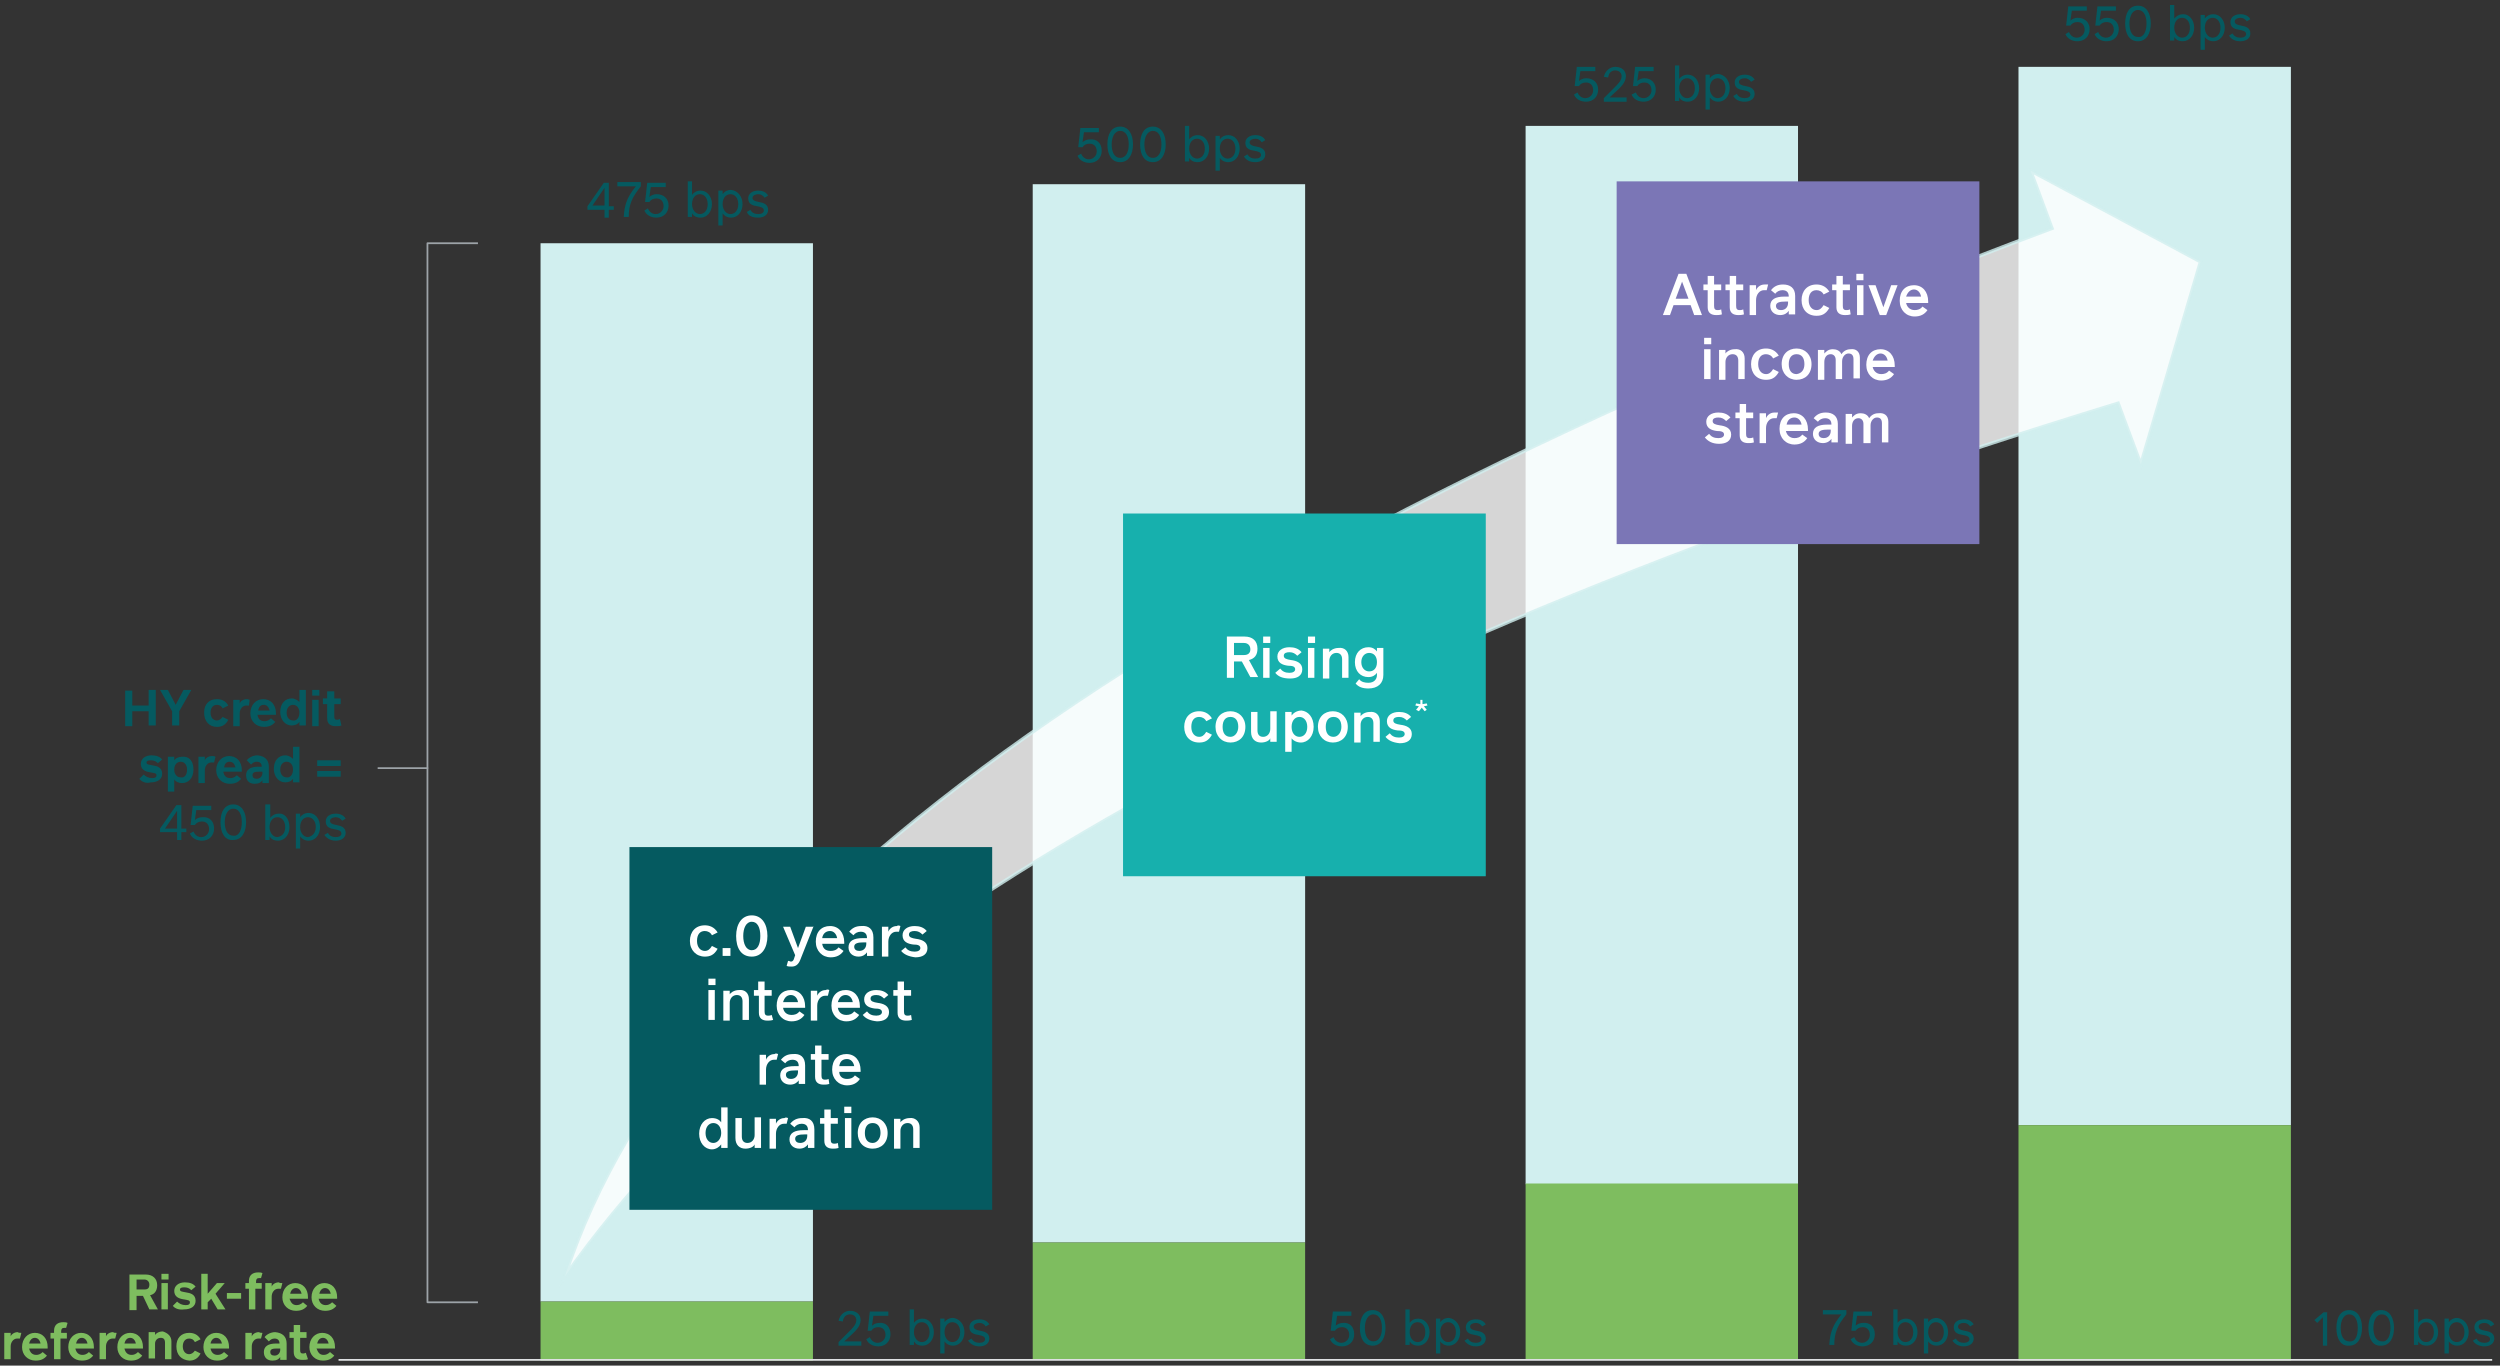 <?xml version="1.0" encoding="utf-8"?>
<!-- Generator: Adobe Illustrator 26.0.2, SVG Export Plug-In . SVG Version: 6.00 Build 0)  -->
<svg version="1.1" id="Chart" xmlns="http://www.w3.org/2000/svg" xmlns:xlink="http://www.w3.org/1999/xlink" x="0px" y="0px"
	 viewBox="0 0 351.5 192" style="enable-background:new 0 0 351.5 192;" xml:space="preserve">
<rect x="0" y="0" width="351.5" height="192" fill="#333333" stroke="none"/>
<style type="text/css">
	.st0{fill:none;}
	.st1{fill:#D1EFEF;}
	.st2{fill:#7EBD5F;}
	
		.st3{opacity:0.8;fill-rule:evenodd;clip-rule:evenodd;fill:#FFFFFF;stroke:#D1EFEF;stroke-width:0.5;stroke-miterlimit:10;enable-background:new    ;}
	.st4{display:none;opacity:0.2;}
	.st5{display:inline;}
	.st6{fill:none;stroke:#5B656E;stroke-width:4;stroke-linecap:round;stroke-linejoin:round;}
	.st7{fill:#5B656E;}
	.st8{fill-rule:evenodd;clip-rule:evenodd;fill:#055A60;}
	.st9{fill-rule:evenodd;clip-rule:evenodd;fill:#17B0AD;}
	.st10{fill-rule:evenodd;clip-rule:evenodd;fill:#7B76B6;}
	.st11{fill:none;stroke:#DEE0E2;stroke-width:0.25;stroke-miterlimit:10;}
	.st12{fill:none;stroke:#9DA3A8;stroke-width:0.25;stroke-linejoin:round;stroke-miterlimit:10;}
	.st13{enable-background:new    ;}
	.st14{fill:#FFFFFF;}
	.st15{fill:#055A60;}
</style>
<line class="st0" x1="60.5" y1="191.2" x2="337.6" y2="191.2"/>
<g>
	<g>
		<rect x="76" y="34.2" class="st1" width="38.3" height="148.8"/>
		<rect x="145.2" y="25.9" class="st1" width="38.3" height="148.8"/>
		<rect x="214.5" y="17.7" class="st1" width="38.3" height="148.8"/>
		<rect x="283.8" y="9.4" class="st1" width="38.3" height="148.8"/>
	</g>
</g>
<g>
	<g>
		<rect x="76" y="183" class="st2" width="38.3" height="8.3"/>
		<rect x="145.2" y="174.7" class="st2" width="38.3" height="16.5"/>
		<rect x="214.5" y="166.4" class="st2" width="38.3" height="24.8"/>
		<rect x="283.8" y="158.2" class="st2" width="38.3" height="33.1"/>
	</g>
</g>
<path id="Arrow_1" class="st3" d="M79.4,179.5C96.5,127.2,166.2,78,288.5,32.1l-3-8.1l23.9,12.8L301,65.3l-3.2-8.6
	C185.7,91.1,112.9,132,79.4,179.5z"/>
<g id="Arrow_2" class="st4">
	<g class="st5">
		<path class="st6" d="M53.3,98.4c0,0,27.6-76,229.5-144"/>
		<g>
			<polygon class="st7" points="278.9,-53.1 284.5,-37.1 289.7,-47.9 			"/>
		</g>
	</g>
</g>
<rect x="88.5" y="119.1" class="st8" width="51" height="51"/>
<rect x="157.9" y="72.2" class="st9" width="51" height="51"/>
<rect x="227.3" y="25.5" class="st10" width="51" height="51"/>
<line class="st11" x1="47.6" y1="191.2" x2="350.4" y2="191.2"/>
<g>
	<polyline class="st12" points="67.2,34.2 60.1,34.2 60.1,183.1 67.2,183.1 	"/>
	<line class="st12" x1="53.1" y1="108" x2="60.2" y2="108"/>
</g>
<g class="st13">
	<path class="st14" d="M97,132.3c0-1.3,0.8-2.2,2.1-2.2c0.6,0,1.3,0.2,1.8,1l-0.8,0.4c-0.2-0.4-0.6-0.6-1-0.6
		c-0.7,0-1.1,0.5-1.1,1.4c0,0.9,0.5,1.4,1.1,1.4c0.4,0,0.7-0.2,1-0.7l0.8,0.4c-0.5,0.9-1.1,1.1-1.8,1.1
		C97.9,134.5,97,133.6,97,132.3z"/>
	<path class="st14" d="M101.6,133.3h1.1v1.1h-1.1V133.3z"/>
	<path class="st14" d="M103.5,131.6c0-1.7,0.8-2.9,2.2-2.9c1.4,0,2.2,1.2,2.2,2.9s-0.8,2.9-2.2,2.9
		C104.2,134.5,103.5,133.3,103.5,131.6z M106.9,131.6c0-1.2-0.4-2-1.2-2c-0.8,0-1.2,0.9-1.2,2s0.4,2,1.2,2
		C106.5,133.6,106.9,132.8,106.9,131.6z"/>
	<path class="st14" d="M114.4,130.2l-1.9,4.8c-0.3,0.7-0.7,0.9-1.2,0.9c-0.3,0-0.5,0-0.7-0.1l0.2-0.7c0.2,0,0.3,0.1,0.4,0.1
		c0.2,0,0.3-0.1,0.4-0.3l0.2-0.6l-1.7-4h1l1.1,3l1.1-3H114.4z"/>
	<path class="st14" d="M116.8,133.7c0.4,0,0.8-0.1,1.1-0.5l0.7,0.5c-0.4,0.6-1,0.9-1.8,0.9c-1.2,0-2.1-0.9-2.1-2.2
		c0-1.4,0.8-2.2,2-2.2c1.2,0,2,0.9,2,2.3v0.2h-3.1C115.7,133.3,116,133.7,116.8,133.7z M115.6,131.9h2.1c-0.1-0.6-0.5-1-1-1
		C116.2,130.9,115.7,131.2,115.6,131.9z"/>
	<path class="st14" d="M122.8,131.8v2.6h-0.9v-0.5c-0.2,0.3-0.6,0.6-1.2,0.6c-0.8,0-1.4-0.5-1.4-1.3c0-0.9,0.7-1.3,2-1.3h0.6v0
		c0-0.6-0.3-0.9-0.9-0.9c-0.4,0-0.8,0.2-1,0.5l-0.6-0.5c0.4-0.5,0.9-0.8,1.7-0.8C122.1,130.1,122.8,130.6,122.8,131.8z M121.9,132.5
		h-0.5c-0.7,0-1.3,0.1-1.3,0.6c0,0.4,0.3,0.6,0.7,0.6c0.7,0,1-0.5,1-1V132.5z"/>
	<path class="st14" d="M126.6,130.2l-0.2,0.8c-0.1,0-0.3,0-0.4,0c-0.6,0-1.1,0.6-1.1,1.4v2.1H124v-4.2h0.9v0.7
		c0.1-0.3,0.5-0.8,1.2-0.8C126.2,130.1,126.4,130.1,126.6,130.2z"/>
	<path class="st14" d="M126.7,133.7l0.6-0.5c0.3,0.4,0.7,0.6,1.3,0.6c0.5,0,0.8-0.2,0.8-0.5c0-0.4-0.4-0.5-1-0.5
		c-0.8-0.1-1.5-0.4-1.5-1.3c0-0.8,0.7-1.3,1.7-1.3c0.7,0,1.3,0.2,1.7,0.7l-0.6,0.5c-0.3-0.3-0.6-0.5-1.1-0.5c-0.4,0-0.8,0.1-0.8,0.5
		c0,0.4,0.4,0.5,1,0.6c0.8,0.1,1.6,0.4,1.6,1.3c0,0.9-0.7,1.3-1.7,1.3C127.8,134.5,127.1,134.2,126.7,133.7z"/>
</g>
<g class="st13">
	<path class="st14" d="M99.6,137.6h1v0.9h-1V137.6z M99.6,139.2h0.9v4.2h-0.9V139.2z"/>
	<path class="st14" d="M105.3,140.5v2.9h-0.9v-2.6c0-0.6-0.3-0.9-0.8-0.9c-0.6,0-1,0.5-1,1.1v2.5h-0.9v-4.2h0.9v0.5
		c0.1-0.2,0.6-0.6,1.3-0.6C104.7,139.1,105.3,139.6,105.3,140.5z"/>
	<path class="st14" d="M108.7,143.4c-0.3,0.1-0.6,0.1-0.8,0.1c-0.7,0-1.2-0.3-1.2-1.1V140H106v-0.8h0.6V138h0.9v1.2h1v0.8h-1v2.2
		c0,0.4,0.1,0.6,0.5,0.6c0.1,0,0.3,0,0.5-0.1L108.7,143.4z"/>
	<path class="st14" d="M111.3,142.7c0.4,0,0.8-0.1,1.1-0.5l0.7,0.5c-0.4,0.6-1,0.9-1.8,0.9c-1.2,0-2.1-0.9-2.1-2.2
		c0-1.4,0.8-2.2,2-2.2c1.2,0,2,0.9,2,2.3v0.2h-3.1C110.2,142.3,110.6,142.7,111.3,142.7z M110.1,140.9h2.1c-0.1-0.6-0.5-1-1-1
		C110.7,139.9,110.3,140.2,110.1,140.9z"/>
	<path class="st14" d="M116.6,139.2l-0.2,0.8c-0.1,0-0.3,0-0.4,0c-0.6,0-1.1,0.6-1.1,1.4v2.1h-0.9v-4.2h0.9v0.7
		c0.1-0.3,0.5-0.8,1.2-0.8C116.3,139.1,116.4,139.1,116.6,139.2z"/>
	<path class="st14" d="M119,142.7c0.4,0,0.8-0.1,1.1-0.5l0.7,0.5c-0.4,0.6-1,0.9-1.8,0.9c-1.2,0-2.1-0.9-2.1-2.2
		c0-1.4,0.8-2.2,2-2.2c1.2,0,2,0.9,2,2.3v0.2h-3.1C117.9,142.3,118.3,142.7,119,142.7z M117.8,140.9h2.1c-0.1-0.6-0.5-1-1-1
		C118.4,139.9,118,140.2,117.8,140.9z"/>
	<path class="st14" d="M121.3,142.7l0.6-0.5c0.3,0.4,0.7,0.6,1.3,0.6c0.5,0,0.8-0.2,0.8-0.5c0-0.4-0.4-0.5-1-0.5
		c-0.8-0.1-1.5-0.4-1.5-1.3c0-0.8,0.7-1.3,1.7-1.3c0.7,0,1.3,0.2,1.7,0.7l-0.6,0.5c-0.3-0.3-0.6-0.5-1.1-0.5c-0.4,0-0.8,0.1-0.8,0.5
		c0,0.4,0.4,0.5,1,0.6c0.8,0.1,1.6,0.4,1.6,1.3c0,0.9-0.7,1.3-1.7,1.3C122.3,143.5,121.7,143.2,121.3,142.7z"/>
	<path class="st14" d="M128.2,143.4c-0.3,0.1-0.6,0.1-0.8,0.1c-0.7,0-1.2-0.3-1.2-1.1V140h-0.6v-0.8h0.6V138h0.9v1.2h1v0.8h-1v2.2
		c0,0.4,0.1,0.6,0.5,0.6c0.1,0,0.3,0,0.5-0.1L128.2,143.4z"/>
</g>
<g class="st13">
	<path class="st14" d="M109.4,148.2l-0.2,0.8c-0.1,0-0.3,0-0.4,0c-0.6,0-1.1,0.6-1.1,1.4v2.1h-0.9v-4.2h0.9v0.7
		c0.1-0.3,0.5-0.8,1.2-0.8C109,148.1,109.2,148.1,109.4,148.2z"/>
	<path class="st14" d="M113.2,149.8v2.6h-0.9v-0.5c-0.2,0.3-0.6,0.6-1.2,0.6c-0.8,0-1.4-0.5-1.4-1.3c0-0.9,0.7-1.3,2-1.3h0.6v0
		c0-0.6-0.3-0.9-0.9-0.9c-0.4,0-0.8,0.2-1,0.5l-0.6-0.5c0.4-0.5,0.9-0.8,1.7-0.8C112.5,148.1,113.2,148.6,113.2,149.8z M112.3,150.5
		h-0.5c-0.7,0-1.3,0.1-1.3,0.6c0,0.4,0.3,0.6,0.7,0.6c0.7,0,1-0.5,1-1V150.5z"/>
	<path class="st14" d="M116.6,152.4c-0.3,0.1-0.6,0.1-0.8,0.1c-0.7,0-1.2-0.3-1.2-1.1V149h-0.6v-0.8h0.6V147h0.9v1.2h1v0.8h-1v2.2
		c0,0.4,0.1,0.6,0.5,0.6c0.1,0,0.3,0,0.5-0.1L116.6,152.4z"/>
	<path class="st14" d="M119.1,151.7c0.4,0,0.8-0.1,1.1-0.5l0.7,0.5c-0.4,0.6-1,0.9-1.8,0.9c-1.2,0-2.1-0.9-2.1-2.2
		c0-1.4,0.8-2.2,2-2.2c1.2,0,2,0.9,2,2.3v0.2H118C118,151.3,118.4,151.7,119.1,151.7z M118,149.9h2.1c-0.1-0.6-0.5-1-1-1
		C118.5,148.9,118.1,149.2,118,149.9z"/>
</g>
<g class="st13">
	<path class="st14" d="M102.3,155.6v5.8h-0.9v-0.5c-0.2,0.3-0.7,0.7-1.3,0.7c-1,0-1.8-0.9-1.8-2.2c0-1.3,0.8-2.2,1.8-2.2
		c0.7,0,1.1,0.3,1.3,0.6v-2.1H102.3z M101.4,159.3c0-0.9-0.5-1.4-1.1-1.4c-0.6,0-1.1,0.5-1.1,1.4c0,0.9,0.5,1.4,1.1,1.4
		C100.9,160.7,101.4,160.1,101.4,159.3z"/>
	<path class="st14" d="M107,157.2v4.2h-0.9v-0.5c-0.1,0.3-0.6,0.6-1.3,0.6c-0.8,0-1.4-0.5-1.4-1.5v-2.8h0.9v2.6
		c0,0.6,0.3,0.9,0.8,0.9c0.6,0,1-0.5,1-1.1v-2.5H107z"/>
	<path class="st14" d="M110.8,157.2l-0.2,0.8c-0.1,0-0.3,0-0.4,0c-0.6,0-1.1,0.6-1.1,1.4v2.1h-0.9v-4.2h0.9v0.7
		c0.1-0.3,0.5-0.8,1.2-0.8C110.4,157.1,110.6,157.1,110.8,157.2z"/>
	<path class="st14" d="M114.5,158.8v2.6h-0.9v-0.5c-0.2,0.3-0.6,0.6-1.2,0.6c-0.8,0-1.4-0.5-1.4-1.3c0-0.9,0.7-1.3,2-1.3h0.6v0
		c0-0.6-0.3-0.9-0.9-0.9c-0.4,0-0.8,0.2-1,0.5l-0.6-0.5c0.4-0.5,0.9-0.8,1.7-0.8C113.8,157.1,114.5,157.6,114.5,158.8z M113.6,159.5
		h-0.5c-0.7,0-1.3,0.1-1.3,0.6c0,0.4,0.3,0.6,0.7,0.6c0.7,0,1-0.5,1-1V159.5z"/>
	<path class="st14" d="M117.9,161.4c-0.3,0.1-0.6,0.1-0.8,0.1c-0.7,0-1.2-0.3-1.2-1.1V158h-0.6v-0.8h0.6V156h0.9v1.2h1v0.8h-1v2.2
		c0,0.4,0.1,0.6,0.5,0.6c0.1,0,0.3,0,0.5-0.1L117.9,161.4z"/>
	<path class="st14" d="M118.7,155.6h1v0.9h-1V155.6z M118.8,157.2h0.9v4.2h-0.9V157.2z"/>
	<path class="st14" d="M120.6,159.3c0-1.4,0.9-2.2,2.1-2.2c1.2,0,2.1,0.9,2.1,2.2c0,1.4-0.9,2.2-2.1,2.2
		C121.4,161.5,120.6,160.6,120.6,159.3z M123.8,159.3c0-0.9-0.4-1.4-1.1-1.4c-0.7,0-1.1,0.5-1.1,1.4c0,0.9,0.4,1.4,1.1,1.4
		C123.3,160.7,123.8,160.1,123.8,159.3z"/>
	<path class="st14" d="M129.3,158.5v2.9h-0.9v-2.6c0-0.6-0.3-0.9-0.8-0.9c-0.6,0-1,0.5-1,1.1v2.5h-0.9v-4.2h0.9v0.5
		c0.1-0.2,0.6-0.6,1.3-0.6C128.6,157.1,129.3,157.6,129.3,158.5z"/>
</g>
<g class="st13">
	<path class="st14" d="M174.6,93h-1.1v2.3h-1v-5.8h2.5c1.1,0,1.8,0.6,1.8,1.7c0,0.9-0.4,1.4-1.2,1.6l1.3,2.4h-1.1L174.6,93z
		 M173.5,92.1h1.4c0.6,0,0.9-0.3,0.9-0.8c0-0.5-0.3-0.9-0.9-0.9h-1.4V92.1z"/>
	<path class="st14" d="M177.6,89.5h1v0.9h-1V89.5z M177.6,91.1h0.9v4.2h-0.9V91.1z"/>
	<path class="st14" d="M179.3,94.6L180,94c0.3,0.4,0.7,0.6,1.3,0.6c0.5,0,0.8-0.2,0.8-0.5c0-0.4-0.4-0.5-1-0.5
		c-0.8-0.1-1.5-0.4-1.5-1.3c0-0.8,0.7-1.3,1.7-1.3c0.7,0,1.3,0.2,1.7,0.7l-0.6,0.5c-0.3-0.3-0.6-0.5-1.1-0.5c-0.4,0-0.8,0.1-0.8,0.5
		c0,0.4,0.4,0.5,1,0.6c0.8,0.1,1.6,0.4,1.6,1.3c0,0.9-0.7,1.3-1.7,1.3C180.3,95.4,179.7,95.1,179.3,94.6z"/>
	<path class="st14" d="M183.9,89.5h1v0.9h-1V89.5z M183.9,91.1h0.9v4.2h-0.9V91.1z"/>
	<path class="st14" d="M189.6,92.4v2.9h-0.9v-2.6c0-0.6-0.3-0.9-0.8-0.9c-0.6,0-1,0.5-1,1.1v2.5H186v-4.2h0.9v0.5
		c0.1-0.2,0.6-0.6,1.3-0.6C189,91,189.6,91.5,189.6,92.4z"/>
	<path class="st14" d="M194.5,91.1v3.8c0,1.2-0.8,1.9-2.1,1.9c-0.8,0-1.4-0.2-1.8-0.7l0.5-0.6c0.3,0.4,0.8,0.5,1.3,0.5
		c0.8,0,1.2-0.5,1.2-1.1v-0.3c-0.2,0.3-0.6,0.6-1.2,0.6c-1.1,0-1.9-0.8-1.9-2.1c0-1.3,0.8-2.1,1.9-2.1c0.6,0,1,0.3,1.2,0.6v-0.5
		H194.5z M193.6,93.1c0-0.9-0.5-1.3-1.1-1.3c-0.6,0-1.1,0.5-1.1,1.3c0,0.8,0.5,1.3,1.1,1.3C193.1,94.4,193.6,94,193.6,93.1z"/>
</g>
<g class="st13">
	<path class="st14" d="M166.5,102.2c0-1.3,0.8-2.2,2.1-2.2c0.6,0,1.3,0.2,1.8,1l-0.8,0.4c-0.2-0.4-0.6-0.6-1-0.6
		c-0.7,0-1.1,0.5-1.1,1.4c0,0.9,0.5,1.4,1.1,1.4c0.4,0,0.7-0.2,1-0.7l0.8,0.4c-0.5,0.9-1.1,1.1-1.8,1.1
		C167.3,104.4,166.5,103.5,166.5,102.2z"/>
	<path class="st14" d="M170.9,102.2c0-1.4,0.9-2.2,2.1-2.2c1.2,0,2.1,0.9,2.1,2.2c0,1.4-0.9,2.2-2.1,2.2
		C171.8,104.4,170.9,103.5,170.9,102.2z M174.1,102.2c0-0.9-0.4-1.4-1.1-1.4c-0.7,0-1.1,0.5-1.1,1.4c0,0.9,0.4,1.4,1.1,1.4
		C173.6,103.6,174.1,103,174.1,102.2z"/>
	<path class="st14" d="M179.5,100.1v4.2h-0.9v-0.5c-0.1,0.3-0.6,0.6-1.3,0.6c-0.8,0-1.4-0.5-1.4-1.5v-2.8h0.9v2.6
		c0,0.6,0.3,0.9,0.8,0.9c0.6,0,1-0.5,1-1.1v-2.5H179.5z"/>
	<path class="st14" d="M184.7,102.2c0,1.3-0.8,2.2-1.8,2.2c-0.6,0-1.1-0.3-1.3-0.6v1.9h-0.9v-5.6h0.9v0.5c0.2-0.3,0.7-0.7,1.4-0.7
		C183.9,100,184.7,100.8,184.7,102.2z M183.8,102.2c0-0.9-0.5-1.4-1.1-1.4c-0.6,0-1.1,0.5-1.1,1.4c0,0.9,0.5,1.4,1.1,1.4
		C183.3,103.6,183.8,103.1,183.8,102.2z"/>
	<path class="st14" d="M185.3,102.2c0-1.4,0.9-2.2,2.1-2.2c1.2,0,2.1,0.9,2.1,2.2c0,1.4-0.9,2.2-2.1,2.2
		C186.2,104.4,185.3,103.5,185.3,102.2z M188.6,102.2c0-0.9-0.4-1.4-1.1-1.4c-0.7,0-1.1,0.5-1.1,1.4c0,0.9,0.4,1.4,1.1,1.4
		C188.1,103.6,188.6,103,188.6,102.2z"/>
	<path class="st14" d="M194,101.4v2.9h-0.9v-2.6c0-0.6-0.3-0.9-0.8-0.9c-0.6,0-1,0.5-1,1.1v2.5h-0.9v-4.2h0.9v0.5
		c0.1-0.2,0.6-0.6,1.3-0.6C193.4,100,194,100.5,194,101.4z"/>
	<path class="st14" d="M194.8,103.6l0.6-0.5c0.3,0.4,0.7,0.6,1.3,0.6c0.5,0,0.8-0.2,0.8-0.5c0-0.4-0.4-0.5-1-0.5
		c-0.8-0.1-1.5-0.4-1.5-1.3c0-0.8,0.7-1.3,1.7-1.3c0.7,0,1.3,0.2,1.7,0.7l-0.6,0.5c-0.3-0.3-0.6-0.5-1.1-0.5c-0.4,0-0.8,0.1-0.8,0.5
		c0,0.4,0.4,0.5,1,0.6c0.8,0.1,1.6,0.4,1.6,1.3c0,0.9-0.7,1.3-1.7,1.3C195.8,104.4,195.2,104.1,194.8,103.6z"/>
</g>
<g class="st13">
	<path class="st14" d="M199.1,99.8l0.4-0.5l-0.5-0.1l0.1-0.3l0.6,0.1v-0.6h0.3V99l0.6-0.1l0.1,0.3l-0.5,0.1l0.4,0.5l-0.3,0.2
		l-0.4-0.5l-0.4,0.5L199.1,99.8z"/>
</g>
<g class="st13">
	<path class="st14" d="M237.7,42.9h-2.4l-0.5,1.4h-1l2.2-5.8h1.1l2.2,5.8h-1.1L237.7,42.9z M237.4,42l-0.9-2.4l-0.9,2.4H237.4z"/>
	<path class="st14" d="M242.1,44.2c-0.3,0.1-0.6,0.1-0.8,0.1c-0.7,0-1.2-0.3-1.2-1.1v-2.4h-0.6v-0.8h0.6v-1.2h0.9v1.2h1v0.8h-1V43
		c0,0.4,0.1,0.6,0.5,0.6c0.1,0,0.3,0,0.5-0.1L242.1,44.2z"/>
	<path class="st14" d="M245.2,44.2c-0.3,0.1-0.6,0.1-0.8,0.1c-0.7,0-1.2-0.3-1.2-1.1v-2.4h-0.6v-0.8h0.6v-1.2h0.9v1.2h1v0.8h-1V43
		c0,0.4,0.1,0.6,0.5,0.6c0.1,0,0.3,0,0.5-0.1L245.2,44.2z"/>
	<path class="st14" d="M248.6,40l-0.2,0.8c-0.1,0-0.3,0-0.4,0c-0.6,0-1.1,0.6-1.1,1.4v2.1H246v-4.2h0.9v0.7c0.1-0.3,0.5-0.8,1.2-0.8
		C248.2,40,248.4,40,248.6,40z"/>
	<path class="st14" d="M252.4,41.6v2.6h-0.9v-0.5c-0.2,0.3-0.6,0.6-1.2,0.6c-0.8,0-1.4-0.5-1.4-1.3c0-0.9,0.7-1.3,2-1.3h0.6v0
		c0-0.6-0.3-0.9-0.9-0.9c-0.4,0-0.8,0.2-1,0.5l-0.6-0.5c0.4-0.5,0.9-0.8,1.7-0.8C251.7,40,252.4,40.5,252.4,41.6z M251.5,42.4H251
		c-0.7,0-1.3,0.1-1.3,0.6c0,0.4,0.3,0.6,0.7,0.6c0.7,0,1-0.5,1-1V42.4z"/>
	<path class="st14" d="M253.3,42.2c0-1.3,0.8-2.2,2.1-2.2c0.6,0,1.3,0.2,1.8,1l-0.8,0.4c-0.2-0.4-0.6-0.6-1-0.6
		c-0.7,0-1.1,0.5-1.1,1.4c0,0.9,0.5,1.4,1.1,1.4c0.4,0,0.7-0.2,1-0.7l0.8,0.4c-0.5,0.9-1.1,1.1-1.8,1.1
		C254.1,44.4,253.3,43.5,253.3,42.2z"/>
	<path class="st14" d="M260.2,44.2c-0.3,0.1-0.6,0.1-0.8,0.1c-0.7,0-1.2-0.3-1.2-1.1v-2.4h-0.6v-0.8h0.6v-1.2h0.9v1.2h1v0.8h-1V43
		c0,0.4,0.1,0.6,0.5,0.6c0.1,0,0.3,0,0.5-0.1L260.2,44.2z"/>
	<path class="st14" d="M261,38.5h1v0.9h-1V38.5z M261.1,40.1h0.9v4.2h-0.9V40.1z"/>
	<path class="st14" d="M266.8,40.1l-1.6,4.2h-0.9l-1.6-4.2h1l1.1,3.1l1.1-3.1H266.8z"/>
	<path class="st14" d="M269.2,43.6c0.4,0,0.8-0.1,1.1-0.5l0.7,0.5c-0.4,0.6-1,0.9-1.8,0.9c-1.2,0-2.1-0.9-2.1-2.2
		c0-1.4,0.8-2.2,2-2.2c1.2,0,2,0.9,2,2.3v0.2H268C268.1,43.1,268.5,43.6,269.2,43.6z M268,41.7h2.1c-0.1-0.6-0.5-1-1-1
		C268.6,40.7,268.2,41.1,268,41.7z"/>
</g>
<g class="st13">
	<path class="st14" d="M239.6,47.5h1v0.9h-1V47.5z M239.6,49.1h0.9v4.2h-0.9V49.1z"/>
	<path class="st14" d="M245.3,50.4v2.9h-0.9v-2.6c0-0.6-0.3-0.9-0.8-0.9c-0.6,0-1,0.5-1,1.1v2.5h-0.9v-4.2h0.9v0.5
		c0.1-0.2,0.6-0.6,1.3-0.6C244.7,49,245.3,49.5,245.3,50.4z"/>
	<path class="st14" d="M246.2,51.2c0-1.3,0.8-2.2,2.1-2.2c0.6,0,1.3,0.2,1.8,1l-0.8,0.4c-0.2-0.4-0.6-0.6-1-0.6
		c-0.7,0-1.1,0.5-1.1,1.4c0,0.9,0.5,1.4,1.1,1.4c0.4,0,0.7-0.2,1-0.7l0.8,0.4c-0.5,0.9-1.1,1.1-1.8,1.1
		C247,53.4,246.2,52.5,246.2,51.2z"/>
	<path class="st14" d="M250.5,51.2c0-1.4,0.9-2.2,2.1-2.2c1.2,0,2.1,0.9,2.1,2.2c0,1.4-0.9,2.2-2.1,2.2
		C251.4,53.4,250.5,52.5,250.5,51.2z M253.7,51.2c0-0.9-0.4-1.4-1.1-1.4c-0.7,0-1.1,0.5-1.1,1.4c0,0.9,0.4,1.4,1.1,1.4
		C253.3,52.5,253.7,52,253.7,51.2z"/>
	<path class="st14" d="M261.5,50.3v2.9h-0.9v-2.7c0-0.6-0.3-0.8-0.7-0.8c-0.5,0-0.9,0.5-0.9,1.1v2.5h-0.9v-2.7
		c0-0.5-0.3-0.8-0.7-0.8c-0.6,0-0.9,0.5-0.9,1.1v2.5h-0.9v-4.2h0.9v0.5c0.2-0.2,0.5-0.6,1.2-0.6c0.5,0,1,0.2,1.2,0.7
		c0.2-0.3,0.6-0.7,1.3-0.7C260.9,49,261.5,49.4,261.5,50.3z"/>
	<path class="st14" d="M264.5,52.6c0.4,0,0.8-0.1,1.1-0.5l0.7,0.5c-0.4,0.6-1,0.9-1.8,0.9c-1.2,0-2.1-0.9-2.1-2.2
		c0-1.4,0.8-2.2,2-2.2c1.2,0,2,0.9,2,2.3v0.2h-3.1C263.4,52.1,263.8,52.6,264.5,52.6z M263.3,50.7h2.1c-0.1-0.6-0.5-1-1-1
		C263.9,49.7,263.5,50.1,263.3,50.7z"/>
</g>
<g class="st13">
	<path class="st14" d="M239.7,61.5l0.6-0.5c0.3,0.4,0.7,0.6,1.3,0.6c0.5,0,0.8-0.2,0.8-0.5c0-0.4-0.4-0.5-1-0.5
		c-0.8-0.1-1.5-0.4-1.5-1.3c0-0.8,0.7-1.3,1.7-1.3c0.7,0,1.3,0.2,1.7,0.7l-0.6,0.5c-0.3-0.3-0.6-0.5-1.1-0.5c-0.4,0-0.8,0.1-0.8,0.5
		c0,0.4,0.4,0.5,1,0.6c0.8,0.1,1.6,0.4,1.6,1.3c0,0.9-0.7,1.3-1.7,1.3C240.7,62.4,240.1,62,239.7,61.5z"/>
	<path class="st14" d="M246.6,62.2c-0.3,0.1-0.6,0.1-0.8,0.1c-0.7,0-1.2-0.3-1.2-1.1v-2.4h-0.6v-0.8h0.6v-1.2h0.9v1.2h1v0.8h-1V61
		c0,0.4,0.1,0.6,0.5,0.6c0.1,0,0.3,0,0.5-0.1L246.6,62.2z"/>
	<path class="st14" d="M250,58l-0.2,0.8c-0.1,0-0.3,0-0.4,0c-0.6,0-1.1,0.6-1.1,1.4v2.1h-0.9v-4.2h0.9v0.7c0.1-0.3,0.5-0.8,1.2-0.8
		C249.6,58,249.8,58,250,58z"/>
	<path class="st14" d="M252.3,61.6c0.4,0,0.8-0.1,1.1-0.5l0.7,0.5c-0.4,0.6-1,0.9-1.8,0.9c-1.2,0-2.1-0.9-2.1-2.2
		c0-1.4,0.8-2.2,2-2.2c1.2,0,2,0.9,2,2.3v0.2h-3.1C251.2,61.1,251.6,61.6,252.3,61.6z M251.2,59.7h2.1c-0.1-0.6-0.5-1-1-1
		C251.7,58.7,251.3,59.1,251.2,59.7z"/>
	<path class="st14" d="M258.4,59.6v2.6h-0.9v-0.5c-0.2,0.3-0.6,0.6-1.2,0.6c-0.8,0-1.4-0.5-1.4-1.3c0-0.9,0.7-1.3,2-1.3h0.6v0
		c0-0.6-0.3-0.9-0.9-0.9c-0.4,0-0.8,0.2-1,0.5l-0.6-0.5c0.4-0.5,0.9-0.8,1.7-0.8C257.7,58,258.4,58.5,258.4,59.6z M257.5,60.4H257
		c-0.7,0-1.3,0.1-1.3,0.6c0,0.4,0.3,0.6,0.7,0.6c0.7,0,1-0.5,1-1V60.4z"/>
	<path class="st14" d="M265.5,59.3v2.9h-0.9v-2.7c0-0.6-0.3-0.8-0.7-0.8c-0.5,0-0.9,0.5-0.9,1.1v2.5H262v-2.7c0-0.5-0.3-0.8-0.7-0.8
		c-0.6,0-0.9,0.5-0.9,1.1v2.5h-0.9v-4.2h0.9v0.5c0.2-0.2,0.5-0.6,1.2-0.6c0.5,0,1,0.2,1.2,0.7c0.2-0.3,0.6-0.7,1.3-0.7
		C264.9,58,265.5,58.4,265.5,59.3z"/>
</g>
<g class="st13">
	<path class="st15" d="M121.1,188.6v0.6h-3.2v-0.5l1.6-1.6c0.4-0.4,0.9-0.9,0.9-1.5c0-0.4-0.3-0.8-0.9-0.8c-0.5,0-0.9,0.3-1,1
		l-0.6-0.1c0.2-0.9,0.9-1.4,1.6-1.4c0.9,0,1.5,0.5,1.5,1.3c0,0.8-0.6,1.4-1,1.8l-1.3,1.2H121.1z"/>
	<path class="st15" d="M125.2,187.6c0,1-0.7,1.7-1.7,1.7c-0.7,0-1.4-0.3-1.7-1l0.5-0.3c0.2,0.5,0.6,0.8,1.1,0.8
		c0.6,0,1.1-0.5,1.1-1.1c0-0.7-0.4-1.1-1-1.1c-0.5,0-0.8,0.2-1,0.5H122l0.3-2.7h2.6v0.6h-2.1l-0.2,1.4c0.2-0.2,0.6-0.4,1-0.4
		C124.6,185.9,125.2,186.6,125.2,187.6z"/>
	<path class="st15" d="M131.3,187.3c0,1.1-0.7,1.9-1.6,1.9c-0.7,0-1-0.3-1.2-0.6v0.5h-0.6v-5h0.6v1.9c0.2-0.3,0.6-0.6,1.2-0.6
		C130.6,185.4,131.3,186.2,131.3,187.3z M130.7,187.3c0-0.9-0.5-1.4-1.1-1.4c-0.6,0-1.1,0.5-1.1,1.4c0,0.8,0.5,1.4,1.1,1.4
		C130.2,188.7,130.7,188.2,130.7,187.3z"/>
	<path class="st15" d="M135.6,187.3c0,1.1-0.7,1.9-1.6,1.9c-0.6,0-1-0.3-1.2-0.6v1.7h-0.6v-4.9h0.6v0.5c0.2-0.3,0.6-0.6,1.2-0.6
		C134.9,185.4,135.6,186.2,135.6,187.3z M135,187.3c0-0.9-0.5-1.4-1.1-1.4c-0.6,0-1.1,0.5-1.1,1.4c0,0.8,0.5,1.4,1.1,1.4
		C134.5,188.7,135,188.2,135,187.3z"/>
	<path class="st15" d="M136.1,188.5l0.5-0.3c0.2,0.4,0.6,0.6,1.1,0.6c0.5,0,0.8-0.2,0.8-0.5c0-0.4-0.4-0.5-0.9-0.6
		c-0.7-0.1-1.3-0.3-1.3-1.1c0-0.7,0.6-1.1,1.4-1.1c0.6,0,1.1,0.2,1.4,0.7l-0.5,0.3c-0.2-0.3-0.5-0.5-0.9-0.5c-0.4,0-0.8,0.2-0.8,0.5
		c0,0.4,0.4,0.5,0.9,0.6c0.6,0.1,1.3,0.3,1.3,1.1c0,0.7-0.6,1.1-1.4,1.1C136.9,189.3,136.4,188.9,136.1,188.5z"/>
</g>
<g class="st13">
	<path class="st15" d="M86.3,29.5h-0.7v1.1H85v-1.1h-2.4V29l2.3-3.3h0.7v3.3h0.7V29.5z M85,28.9v-2.5l-1.7,2.5H85z"/>
	<path class="st15" d="M90.1,25.7v0.5c-1.2,1.5-1.7,2.5-1.7,4.3h-0.7c0.1-1.8,0.5-2.8,1.7-4.3h-2.6v-0.6H90.1z"/>
	<path class="st15" d="M94,28.9c0,1-0.7,1.7-1.7,1.7c-0.7,0-1.4-0.3-1.7-1l0.5-0.3c0.2,0.5,0.6,0.8,1.1,0.8c0.6,0,1.1-0.5,1.1-1.1
		c0-0.7-0.4-1.1-1-1.1c-0.5,0-0.8,0.2-1,0.5h-0.6l0.3-2.7h2.6v0.6h-2.1l-0.2,1.4c0.2-0.2,0.6-0.4,1-0.4C93.4,27.3,94,28,94,28.9z"/>
	<path class="st15" d="M100.1,28.7c0,1.1-0.7,1.9-1.6,1.9c-0.7,0-1-0.3-1.2-0.6v0.5h-0.6v-5h0.6v1.9c0.2-0.3,0.6-0.6,1.2-0.6
		C99.4,26.8,100.1,27.6,100.1,28.7z M99.5,28.7c0-0.9-0.5-1.4-1.1-1.4c-0.6,0-1.1,0.5-1.1,1.4c0,0.8,0.5,1.4,1.1,1.4
		C99,30.1,99.5,29.6,99.5,28.7z"/>
	<path class="st15" d="M104.4,28.7c0,1.1-0.7,1.9-1.6,1.9c-0.6,0-1-0.3-1.2-0.6v1.7H101v-4.9h0.6v0.5c0.2-0.3,0.6-0.6,1.2-0.6
		C103.7,26.8,104.4,27.6,104.4,28.7z M103.8,28.7c0-0.9-0.5-1.4-1.1-1.4c-0.6,0-1.1,0.5-1.1,1.4c0,0.8,0.5,1.4,1.1,1.4
		C103.3,30.1,103.8,29.6,103.8,28.7z"/>
	<path class="st15" d="M105,29.8l0.5-0.3c0.2,0.4,0.6,0.6,1.1,0.6c0.5,0,0.8-0.2,0.8-0.5c0-0.4-0.4-0.5-0.9-0.6
		c-0.7-0.1-1.3-0.3-1.3-1.1c0-0.7,0.6-1.1,1.4-1.1c0.6,0,1.1,0.2,1.4,0.7l-0.5,0.3c-0.2-0.3-0.5-0.5-0.9-0.5c-0.4,0-0.8,0.2-0.8,0.5
		c0,0.4,0.4,0.5,0.9,0.6c0.6,0.1,1.3,0.3,1.3,1.1c0,0.7-0.6,1.1-1.4,1.1C105.7,30.6,105.2,30.3,105,29.8z"/>
</g>
<g class="st13">
	<path class="st15" d="M293.8,4.1c0,1-0.7,1.7-1.7,1.7c-0.7,0-1.4-0.3-1.7-1l0.5-0.3c0.2,0.5,0.6,0.8,1.1,0.8c0.6,0,1.1-0.5,1.1-1.1
		c0-0.7-0.4-1.1-1-1.1c-0.5,0-0.8,0.2-1,0.5h-0.6l0.3-2.7h2.6v0.6h-2.1l-0.2,1.4c0.2-0.2,0.6-0.4,1-0.4
		C293.2,2.5,293.8,3.2,293.8,4.1z"/>
	<path class="st15" d="M297.9,4.1c0,1-0.7,1.7-1.7,1.7c-0.7,0-1.4-0.3-1.7-1l0.5-0.3c0.2,0.5,0.6,0.8,1.1,0.8c0.6,0,1.1-0.5,1.1-1.1
		c0-0.7-0.4-1.1-1-1.1c-0.5,0-0.8,0.2-1,0.5h-0.6l0.3-2.7h2.6v0.6h-2.1l-0.2,1.4c0.2-0.2,0.6-0.4,1-0.4
		C297.3,2.5,297.9,3.2,297.9,4.1z"/>
	<path class="st15" d="M298.8,3.3c0-1.5,0.6-2.5,1.8-2.5c1.2,0,1.8,1.1,1.8,2.5s-0.6,2.5-1.8,2.5C299.4,5.8,298.8,4.8,298.8,3.3z
		 M301.8,3.3c0-1.1-0.4-1.9-1.2-1.9c-0.8,0-1.2,0.9-1.2,1.9c0,1.1,0.4,1.9,1.2,1.9C301.4,5.3,301.8,4.4,301.8,3.3z"/>
	<path class="st15" d="M308.5,3.9c0,1.1-0.7,1.9-1.6,1.9c-0.7,0-1-0.3-1.2-0.6v0.5h-0.6v-5h0.6v1.9C306,2.3,306.3,2,307,2
		C307.8,2,308.5,2.8,308.5,3.9z M307.9,3.9c0-0.9-0.5-1.4-1.1-1.4c-0.6,0-1.1,0.5-1.1,1.4c0,0.8,0.5,1.4,1.1,1.4
		C307.4,5.3,307.9,4.8,307.9,3.9z"/>
	<path class="st15" d="M312.8,3.9c0,1.1-0.7,1.9-1.6,1.9c-0.6,0-1-0.3-1.2-0.6V7h-0.6V2.1h0.6v0.5c0.2-0.3,0.6-0.6,1.2-0.6
		C312.1,2,312.8,2.8,312.8,3.9z M312.2,3.9c0-0.9-0.5-1.4-1.1-1.4c-0.6,0-1.1,0.5-1.1,1.4c0,0.8,0.5,1.4,1.1,1.4
		C311.7,5.3,312.2,4.8,312.2,3.9z"/>
	<path class="st15" d="M313.4,5l0.5-0.3c0.2,0.4,0.6,0.6,1.1,0.6c0.5,0,0.8-0.2,0.8-0.5c0-0.4-0.4-0.5-0.9-0.6
		c-0.7-0.1-1.3-0.3-1.3-1.1c0-0.7,0.6-1.1,1.4-1.1c0.6,0,1.1,0.2,1.4,0.7L315.9,3c-0.2-0.3-0.5-0.5-0.9-0.5c-0.4,0-0.8,0.2-0.8,0.5
		c0,0.4,0.4,0.5,0.9,0.6c0.6,0.1,1.3,0.3,1.3,1.1c0,0.7-0.6,1.1-1.4,1.1C314.2,5.8,313.7,5.5,313.4,5z"/>
</g>
<g class="st13">
	<path class="st15" d="M224.7,12.6c0,1-0.7,1.7-1.7,1.7c-0.7,0-1.4-0.3-1.7-1l0.5-0.3c0.2,0.5,0.6,0.8,1.1,0.8
		c0.6,0,1.1-0.5,1.1-1.1c0-0.7-0.4-1.1-1-1.1c-0.5,0-0.8,0.2-1,0.5h-0.6l0.3-2.7h2.6v0.6h-2.1l-0.2,1.4c0.2-0.2,0.6-0.4,1-0.4
		C224.1,11,224.7,11.7,224.7,12.6z"/>
	<path class="st15" d="M228.7,13.7v0.6h-3.2v-0.5l1.6-1.6c0.4-0.4,0.9-0.9,0.9-1.5c0-0.4-0.3-0.8-0.9-0.8c-0.5,0-0.9,0.3-1,1
		l-0.6-0.1c0.2-0.9,0.9-1.4,1.6-1.4c0.9,0,1.5,0.5,1.5,1.3c0,0.8-0.6,1.4-1,1.8l-1.3,1.2H228.7z"/>
	<path class="st15" d="M232.8,12.6c0,1-0.7,1.7-1.7,1.7c-0.7,0-1.4-0.3-1.7-1L230,13c0.2,0.5,0.6,0.8,1.1,0.8c0.6,0,1.1-0.5,1.1-1.1
		c0-0.7-0.4-1.1-1-1.1c-0.5,0-0.8,0.2-1,0.5h-0.6l0.3-2.7h2.6v0.6h-2.1l-0.2,1.4c0.2-0.2,0.6-0.4,1-0.4
		C232.2,11,232.8,11.7,232.8,12.6z"/>
	<path class="st15" d="M238.9,12.4c0,1.1-0.7,1.9-1.6,1.9c-0.7,0-1-0.3-1.2-0.6v0.5h-0.6v-5h0.6v1.9c0.2-0.3,0.6-0.6,1.2-0.6
		C238.2,10.5,238.9,11.3,238.9,12.4z M238.3,12.4c0-0.9-0.5-1.4-1.1-1.4c-0.6,0-1.1,0.5-1.1,1.4c0,0.8,0.5,1.4,1.1,1.4
		C237.8,13.8,238.3,13.3,238.3,12.4z"/>
	<path class="st15" d="M243.2,12.4c0,1.1-0.7,1.9-1.6,1.9c-0.6,0-1-0.3-1.2-0.6v1.7h-0.6v-4.9h0.6v0.5c0.2-0.3,0.6-0.6,1.2-0.6
		C242.5,10.5,243.2,11.3,243.2,12.4z M242.6,12.4c0-0.9-0.5-1.4-1.1-1.4c-0.6,0-1.1,0.5-1.1,1.4c0,0.8,0.5,1.4,1.1,1.4
		C242.1,13.8,242.6,13.3,242.6,12.4z"/>
	<path class="st15" d="M243.7,13.5l0.5-0.3c0.2,0.4,0.6,0.6,1.1,0.6c0.5,0,0.8-0.2,0.8-0.5c0-0.4-0.4-0.5-0.9-0.6
		c-0.7-0.1-1.3-0.3-1.3-1.1c0-0.7,0.6-1.1,1.4-1.1c0.6,0,1.1,0.2,1.4,0.7l-0.5,0.3c-0.2-0.3-0.5-0.5-0.9-0.5c-0.4,0-0.8,0.2-0.8,0.5
		c0,0.4,0.4,0.5,0.9,0.6c0.6,0.1,1.3,0.3,1.3,1.1c0,0.7-0.6,1.1-1.4,1.1C244.5,14.3,244,14,243.7,13.5z"/>
</g>
<g class="st13">
	<path class="st15" d="M154.9,21.2c0,1-0.7,1.7-1.7,1.7c-0.7,0-1.4-0.3-1.7-1l0.5-0.3c0.2,0.5,0.6,0.8,1.1,0.8
		c0.6,0,1.1-0.5,1.1-1.1c0-0.7-0.4-1.1-1-1.1c-0.5,0-0.8,0.2-1,0.5h-0.6l0.3-2.7h2.6v0.6h-2.1l-0.2,1.4c0.2-0.2,0.6-0.4,1-0.4
		C154.3,19.5,154.9,20.2,154.9,21.2z"/>
	<path class="st15" d="M155.7,20.3c0-1.5,0.6-2.5,1.8-2.5s1.8,1.1,1.8,2.5s-0.6,2.5-1.8,2.5S155.7,21.8,155.7,20.3z M158.7,20.3
		c0-1.1-0.4-1.9-1.2-1.9s-1.2,0.9-1.2,1.9c0,1.1,0.4,1.9,1.2,1.9S158.7,21.4,158.7,20.3z"/>
	<path class="st15" d="M160.3,20.3c0-1.5,0.6-2.5,1.8-2.5s1.8,1.1,1.8,2.5s-0.6,2.5-1.8,2.5S160.3,21.8,160.3,20.3z M163.3,20.3
		c0-1.1-0.4-1.9-1.2-1.9s-1.2,0.9-1.2,1.9c0,1.1,0.4,1.9,1.2,1.9S163.3,21.4,163.3,20.3z"/>
	<path class="st15" d="M170,20.9c0,1.1-0.7,1.9-1.6,1.9c-0.7,0-1-0.3-1.2-0.6v0.5h-0.6v-5h0.6v1.9c0.2-0.3,0.6-0.6,1.2-0.6
		C169.3,19,170,19.8,170,20.9z M169.4,20.9c0-0.9-0.5-1.4-1.1-1.4c-0.6,0-1.1,0.5-1.1,1.4c0,0.8,0.5,1.4,1.1,1.4
		C168.9,22.3,169.4,21.8,169.4,20.9z"/>
	<path class="st15" d="M174.3,20.9c0,1.1-0.7,1.9-1.6,1.9c-0.6,0-1-0.3-1.2-0.6V24h-0.6v-4.9h0.6v0.5c0.2-0.3,0.6-0.6,1.2-0.6
		C173.6,19,174.3,19.8,174.3,20.9z M173.7,20.9c0-0.9-0.5-1.4-1.1-1.4c-0.6,0-1.1,0.5-1.1,1.4c0,0.8,0.5,1.4,1.1,1.4
		C173.2,22.3,173.7,21.8,173.7,20.9z"/>
	<path class="st15" d="M174.9,22l0.5-0.3c0.2,0.4,0.6,0.6,1.1,0.6c0.5,0,0.8-0.2,0.8-0.5c0-0.4-0.4-0.5-0.9-0.6
		c-0.7-0.1-1.3-0.3-1.3-1.1c0-0.7,0.6-1.1,1.4-1.1c0.6,0,1.1,0.2,1.4,0.7l-0.5,0.3c-0.2-0.3-0.5-0.5-0.9-0.5c-0.4,0-0.8,0.2-0.8,0.5
		c0,0.4,0.4,0.5,0.9,0.6c0.6,0.1,1.3,0.3,1.3,1.1c0,0.7-0.6,1.1-1.4,1.1C175.7,22.8,175.2,22.5,174.9,22z"/>
</g>
<g class="st13">
	<path class="st15" d="M190.4,187.6c0,1-0.7,1.7-1.7,1.7c-0.7,0-1.4-0.3-1.7-1l0.5-0.3c0.2,0.5,0.6,0.8,1.1,0.8
		c0.6,0,1.1-0.5,1.1-1.1c0-0.7-0.4-1.1-1-1.1c-0.5,0-0.8,0.2-1,0.5h-0.6l0.3-2.7h2.6v0.6H188l-0.2,1.4c0.2-0.2,0.6-0.4,1-0.4
		C189.8,185.9,190.4,186.6,190.4,187.6z"/>
	<path class="st15" d="M191.2,186.7c0-1.5,0.6-2.5,1.8-2.5s1.8,1.1,1.8,2.5s-0.6,2.5-1.8,2.5S191.2,188.2,191.2,186.7z M194.3,186.7
		c0-1.1-0.4-1.9-1.2-1.9s-1.2,0.9-1.2,1.9c0,1.1,0.4,1.9,1.2,1.9S194.3,187.8,194.3,186.7z"/>
	<path class="st15" d="M201,187.3c0,1.1-0.7,1.9-1.6,1.9c-0.7,0-1-0.3-1.2-0.6v0.5h-0.6v-5h0.6v1.9c0.2-0.3,0.6-0.6,1.2-0.6
		C200.3,185.4,201,186.2,201,187.3z M200.4,187.3c0-0.9-0.5-1.4-1.1-1.4c-0.6,0-1.1,0.5-1.1,1.4c0,0.8,0.5,1.4,1.1,1.4
		C199.9,188.7,200.4,188.2,200.4,187.3z"/>
	<path class="st15" d="M205.3,187.3c0,1.1-0.7,1.9-1.6,1.9c-0.6,0-1-0.3-1.2-0.6v1.7h-0.6v-4.9h0.6v0.5c0.2-0.3,0.6-0.6,1.2-0.6
		C204.6,185.4,205.3,186.2,205.3,187.3z M204.7,187.3c0-0.9-0.5-1.4-1.1-1.4c-0.6,0-1.1,0.5-1.1,1.4c0,0.8,0.5,1.4,1.1,1.4
		C204.2,188.7,204.7,188.2,204.7,187.3z"/>
	<path class="st15" d="M205.9,188.5l0.5-0.3c0.2,0.4,0.6,0.6,1.1,0.6c0.5,0,0.8-0.2,0.8-0.5c0-0.4-0.4-0.5-0.9-0.6
		c-0.7-0.1-1.3-0.3-1.3-1.1c0-0.7,0.6-1.1,1.4-1.1c0.6,0,1.1,0.2,1.4,0.7l-0.5,0.3c-0.2-0.3-0.5-0.5-0.9-0.5c-0.4,0-0.8,0.2-0.8,0.5
		c0,0.4,0.4,0.5,0.9,0.6c0.6,0.1,1.3,0.3,1.3,1.1c0,0.7-0.6,1.1-1.4,1.1C206.7,189.3,206.2,188.9,205.9,188.5z"/>
</g>
<g class="st13">
	<path class="st15" d="M259.6,184.3v0.5c-1.2,1.5-1.7,2.5-1.7,4.3h-0.7c0.1-1.8,0.5-2.8,1.7-4.3h-2.6v-0.6H259.6z"/>
	<path class="st15" d="M263.6,187.6c0,1-0.7,1.7-1.7,1.7c-0.7,0-1.4-0.3-1.7-1l0.5-0.3c0.2,0.5,0.6,0.8,1.1,0.8
		c0.6,0,1.1-0.5,1.1-1.1c0-0.7-0.4-1.1-1-1.1c-0.5,0-0.8,0.2-1,0.5h-0.6l0.3-2.7h2.6v0.6h-2.1l-0.2,1.4c0.2-0.2,0.6-0.4,1-0.4
		C263,185.9,263.6,186.6,263.6,187.6z"/>
	<path class="st15" d="M269.6,187.3c0,1.1-0.7,1.9-1.6,1.9c-0.7,0-1-0.3-1.2-0.6v0.5h-0.6v-5h0.6v1.9c0.2-0.3,0.6-0.6,1.2-0.6
		C268.9,185.4,269.6,186.2,269.6,187.3z M269,187.3c0-0.9-0.5-1.4-1.1-1.4c-0.6,0-1.1,0.5-1.1,1.4c0,0.8,0.5,1.4,1.1,1.4
		C268.5,188.7,269,188.2,269,187.3z"/>
	<path class="st15" d="M273.9,187.3c0,1.1-0.7,1.9-1.6,1.9c-0.6,0-1-0.3-1.2-0.6v1.7h-0.6v-4.9h0.6v0.5c0.2-0.3,0.6-0.6,1.2-0.6
		C273.2,185.4,273.9,186.2,273.9,187.3z M273.3,187.3c0-0.9-0.5-1.4-1.1-1.4c-0.6,0-1.1,0.5-1.1,1.4c0,0.8,0.5,1.4,1.1,1.4
		C272.8,188.7,273.3,188.2,273.3,187.3z"/>
	<path class="st15" d="M274.5,188.5l0.5-0.3c0.2,0.4,0.6,0.6,1.1,0.6c0.5,0,0.8-0.2,0.8-0.5c0-0.4-0.4-0.5-0.9-0.6
		c-0.7-0.1-1.3-0.3-1.3-1.1c0-0.7,0.6-1.1,1.4-1.1c0.6,0,1.1,0.2,1.4,0.7l-0.5,0.3c-0.2-0.3-0.5-0.5-0.9-0.5c-0.4,0-0.8,0.2-0.8,0.5
		c0,0.4,0.4,0.5,0.9,0.6c0.6,0.1,1.3,0.3,1.3,1.1c0,0.7-0.6,1.1-1.4,1.1C275.3,189.3,274.8,188.9,274.5,188.5z"/>
</g>
<g class="st13">
	<path class="st15" d="M327.2,189.2h-0.6v-4l-0.8,0.8l-0.4-0.4l1.3-1.1h0.5V189.2z"/>
	<path class="st15" d="M328.5,186.7c0-1.5,0.6-2.5,1.8-2.5c1.2,0,1.8,1.1,1.8,2.5s-0.6,2.5-1.8,2.5
		C329.1,189.3,328.5,188.2,328.5,186.7z M331.5,186.7c0-1.1-0.4-1.9-1.2-1.9c-0.8,0-1.2,0.9-1.2,1.9c0,1.1,0.4,1.9,1.2,1.9
		C331.2,188.7,331.5,187.8,331.5,186.7z"/>
	<path class="st15" d="M333,186.7c0-1.5,0.6-2.5,1.8-2.5c1.2,0,1.8,1.1,1.8,2.5s-0.6,2.5-1.8,2.5C333.6,189.3,333,188.2,333,186.7z
		 M336.1,186.7c0-1.1-0.4-1.9-1.2-1.9c-0.8,0-1.2,0.9-1.2,1.9c0,1.1,0.4,1.9,1.2,1.9C335.7,188.7,336.1,187.8,336.1,186.7z"/>
	<path class="st15" d="M342.8,187.3c0,1.1-0.7,1.9-1.6,1.9c-0.7,0-1-0.3-1.2-0.6v0.5h-0.6v-5h0.6v1.9c0.2-0.3,0.6-0.6,1.2-0.6
		C342.1,185.4,342.8,186.2,342.8,187.3z M342.2,187.3c0-0.9-0.5-1.4-1.1-1.4c-0.6,0-1.1,0.5-1.1,1.4c0,0.8,0.5,1.4,1.1,1.4
		C341.7,188.7,342.2,188.2,342.2,187.3z"/>
	<path class="st15" d="M347.1,187.3c0,1.1-0.7,1.9-1.6,1.9c-0.6,0-1-0.3-1.2-0.6v1.7h-0.6v-4.9h0.6v0.5c0.2-0.3,0.6-0.6,1.2-0.6
		C346.4,185.4,347.1,186.2,347.1,187.3z M346.5,187.3c0-0.9-0.5-1.4-1.1-1.4c-0.6,0-1.1,0.5-1.1,1.4c0,0.8,0.5,1.4,1.1,1.4
		C346,188.7,346.5,188.2,346.5,187.3z"/>
	<path class="st15" d="M347.7,188.5l0.5-0.3c0.2,0.4,0.6,0.6,1.1,0.6c0.5,0,0.8-0.2,0.8-0.5c0-0.4-0.4-0.5-0.9-0.6
		c-0.7-0.1-1.3-0.3-1.3-1.1c0-0.7,0.6-1.1,1.4-1.1c0.6,0,1.1,0.2,1.4,0.7l-0.5,0.3c-0.2-0.3-0.5-0.5-0.9-0.5c-0.4,0-0.8,0.2-0.8,0.5
		c0,0.4,0.4,0.5,0.9,0.6c0.6,0.1,1.3,0.3,1.3,1.1c0,0.7-0.6,1.1-1.4,1.1C348.5,189.3,347.9,188.9,347.7,188.5z"/>
</g>
<g class="st13">
	<path class="st2" d="M20.1,182.2h-0.9v2h-1v-5h2.3c1,0,1.6,0.6,1.6,1.5c0,0.8-0.4,1.3-1,1.4l1.1,2H21L20.1,182.2z M19.2,181.3h1.1
		c0.5,0,0.7-0.2,0.7-0.7c0-0.4-0.3-0.7-0.7-0.7h-1.1V181.3z"/>
	<path class="st2" d="M22.7,179.1h1v0.8h-1V179.1z M22.7,180.4h0.9v3.7h-0.9V180.4z"/>
	<path class="st2" d="M24.3,183.6l0.6-0.6c0.3,0.3,0.7,0.5,1.2,0.5c0.4,0,0.6-0.1,0.6-0.4c0-0.3-0.3-0.3-0.8-0.4
		c-0.8-0.1-1.4-0.4-1.4-1.2c0-0.7,0.6-1.2,1.5-1.2c0.7,0,1.2,0.2,1.5,0.6l-0.6,0.5c-0.3-0.3-0.6-0.4-1-0.4c-0.4,0-0.6,0.1-0.6,0.3
		c0,0.3,0.3,0.3,0.8,0.4c0.7,0.1,1.4,0.3,1.4,1.2c0,0.8-0.7,1.2-1.6,1.2C25.2,184.2,24.6,184,24.3,183.6z"/>
	<path class="st2" d="M29.7,182.6l-0.5,0.5v1h-0.9v-5h0.9v2.8l1.3-1.5h1.1l-1.3,1.5l1.4,2.2h-1.1L29.7,182.6z"/>
	<path class="st2" d="M31.9,181.8h2v0.8h-2V181.8z"/>
	<path class="st2" d="M35.9,180.4h0.9v0.8h-0.9v2.9h-0.9v-2.9h-0.5v-0.8h0.5v-0.3c0-0.8,0.5-1.2,1.3-1.2c0.2,0,0.4,0,0.6,0.1
		l-0.2,0.7c-0.1,0-0.2,0-0.3,0c-0.3,0-0.4,0.2-0.4,0.5V180.4z"/>
	<path class="st2" d="M39.7,180.4l-0.2,0.8c-0.1,0-0.2,0-0.4,0c-0.5,0-0.9,0.5-0.9,1.1v1.8h-0.9v-3.7h0.9v0.5c0.1-0.3,0.5-0.6,1-0.6
		C39.3,180.4,39.5,180.4,39.7,180.4z"/>
	<path class="st2" d="M41.7,183.5c0.3,0,0.6-0.1,0.9-0.4l0.6,0.5c-0.4,0.5-0.9,0.7-1.6,0.7c-1.1,0-1.9-0.8-1.9-1.9
		c0-1.2,0.8-2,1.8-2c1.1,0,1.8,0.8,1.8,2v0.2h-2.6C40.9,183.1,41.1,183.5,41.7,183.5z M40.8,181.9h1.6c-0.1-0.5-0.4-0.8-0.8-0.8
		C41.2,181.1,40.9,181.4,40.8,181.9z"/>
	<path class="st2" d="M45.8,183.5c0.3,0,0.6-0.1,0.9-0.4l0.6,0.5c-0.4,0.5-0.9,0.7-1.6,0.7c-1.1,0-1.9-0.8-1.9-1.9
		c0-1.2,0.8-2,1.8-2c1.1,0,1.8,0.8,1.8,2v0.2h-2.6C44.9,183.1,45.2,183.5,45.8,183.5z M44.9,181.9h1.6c-0.1-0.5-0.4-0.8-0.8-0.8
		C45.3,181.1,45,181.4,44.9,181.9z"/>
</g>
<g class="st13">
	<path class="st2" d="M3,187.4l-0.2,0.8c-0.1,0-0.2,0-0.4,0c-0.5,0-0.9,0.5-0.9,1.1v1.8H0.6v-3.7h0.9v0.5c0.1-0.3,0.5-0.6,1-0.6
		C2.6,187.4,2.8,187.4,3,187.4z"/>
	<path class="st2" d="M5.1,190.5c0.3,0,0.6-0.1,0.9-0.4l0.6,0.5c-0.4,0.5-0.9,0.7-1.6,0.7c-1.1,0-1.9-0.8-1.9-1.9c0-1.2,0.8-2,1.8-2
		c1.1,0,1.8,0.8,1.8,2v0.2H4.1C4.2,190.1,4.5,190.5,5.1,190.5z M4.1,188.9h1.6c-0.1-0.5-0.4-0.8-0.8-0.8
		C4.5,188.1,4.2,188.4,4.1,188.9z"/>
	<path class="st2" d="M8.5,187.4h0.9v0.8H8.5v2.9H7.6v-2.9H7.1v-0.8h0.5v-0.3c0-0.8,0.5-1.2,1.3-1.2c0.2,0,0.4,0,0.6,0.1l-0.2,0.7
		c-0.1,0-0.2,0-0.3,0c-0.3,0-0.4,0.2-0.4,0.5V187.4z"/>
	<path class="st2" d="M11.6,190.5c0.3,0,0.6-0.1,0.9-0.4l0.6,0.5c-0.4,0.5-0.9,0.7-1.6,0.7c-1.1,0-1.9-0.8-1.9-1.9
		c0-1.2,0.8-2,1.8-2c1.1,0,1.8,0.8,1.8,2v0.2h-2.6C10.7,190.1,11,190.5,11.6,190.5z M10.7,188.9h1.6c-0.1-0.5-0.4-0.8-0.8-0.8
		C11.1,188.1,10.8,188.4,10.7,188.9z"/>
	<path class="st2" d="M16.4,187.4l-0.2,0.8c-0.1,0-0.2,0-0.4,0c-0.5,0-0.9,0.5-0.9,1.1v1.8H14v-3.7h0.9v0.5c0.1-0.3,0.5-0.6,1-0.6
		C16,187.4,16.2,187.4,16.4,187.4z"/>
	<path class="st2" d="M18.5,190.5c0.3,0,0.6-0.1,0.9-0.4l0.6,0.5c-0.4,0.5-0.9,0.7-1.6,0.7c-1.1,0-1.9-0.8-1.9-1.9
		c0-1.2,0.8-2,1.8-2c1.1,0,1.8,0.8,1.8,2v0.2h-2.6C17.6,190.1,17.9,190.5,18.5,190.5z M17.5,188.9h1.6c-0.1-0.5-0.4-0.8-0.8-0.8
		C17.9,188.1,17.6,188.4,17.5,188.9z"/>
	<path class="st2" d="M24.1,188.6v2.5h-0.9v-2.3c0-0.5-0.2-0.7-0.6-0.7c-0.5,0-0.8,0.4-0.8,0.8v2.1h-0.9v-3.7h0.9v0.4
		c0.1-0.2,0.5-0.5,1.1-0.5C23.5,187.4,24.1,187.8,24.1,188.6z"/>
	<path class="st2" d="M24.8,189.3c0-1.2,0.7-1.9,1.8-1.9c0.6,0,1.2,0.2,1.6,0.9l-0.8,0.4c-0.2-0.4-0.5-0.5-0.8-0.5
		c-0.6,0-0.9,0.5-0.9,1.1c0,0.7,0.4,1.1,0.9,1.1c0.3,0,0.6-0.2,0.8-0.5l0.8,0.4c-0.4,0.8-1,1-1.6,1
		C25.5,191.2,24.8,190.5,24.8,189.3z"/>
	<path class="st2" d="M30.6,190.5c0.3,0,0.6-0.1,0.9-0.4l0.6,0.5c-0.4,0.5-0.9,0.7-1.6,0.7c-1.1,0-1.9-0.8-1.9-1.9
		c0-1.2,0.8-2,1.8-2c1.1,0,1.8,0.8,1.8,2v0.2h-2.6C29.7,190.1,30,190.5,30.6,190.5z M29.6,188.9h1.6c-0.1-0.5-0.4-0.8-0.8-0.8
		C30,188.1,29.7,188.4,29.6,188.9z"/>
	<path class="st2" d="M36.9,187.4l-0.2,0.8c-0.1,0-0.2,0-0.4,0c-0.5,0-0.9,0.5-0.9,1.1v1.8h-0.9v-3.7h0.9v0.5c0.1-0.3,0.5-0.6,1-0.6
		C36.6,187.4,36.7,187.4,36.9,187.4z"/>
	<path class="st2" d="M40.3,188.9v2.3h-0.9v-0.4c-0.2,0.3-0.5,0.5-1.1,0.5c-0.7,0-1.2-0.4-1.2-1.2c0-0.8,0.6-1.2,1.7-1.2h0.5v0
		c0-0.5-0.3-0.7-0.7-0.7c-0.4,0-0.6,0.2-0.8,0.4l-0.6-0.6c0.3-0.4,0.9-0.7,1.5-0.7C39.7,187.4,40.3,187.9,40.3,188.9z M39.3,189.6
		h-0.4c-0.6,0-0.9,0.1-0.9,0.5c0,0.3,0.2,0.5,0.6,0.5c0.5,0,0.8-0.4,0.8-0.8V189.6z"/>
	<path class="st2" d="M43.3,191.1c-0.2,0.1-0.5,0.1-0.8,0.1c-0.7,0-1.2-0.3-1.2-1.1v-2h-0.6v-0.8h0.6v-1h0.9v1h0.9v0.8h-0.9v1.7
		c0,0.4,0.1,0.5,0.4,0.5c0.1,0,0.2,0,0.4-0.1L43.3,191.1z"/>
	<path class="st2" d="M45.5,190.5c0.3,0,0.6-0.1,0.9-0.4l0.6,0.5c-0.4,0.5-0.9,0.7-1.6,0.7c-1.1,0-1.9-0.8-1.9-1.9
		c0-1.2,0.8-2,1.8-2c1.1,0,1.8,0.8,1.8,2v0.2h-2.6C44.7,190.1,44.9,190.5,45.5,190.5z M44.6,188.9h1.6c-0.1-0.5-0.4-0.8-0.8-0.8
		C45,188.1,44.7,188.4,44.6,188.9z"/>
</g>
<g class="st13">
	<path class="st15" d="M21.9,97v5h-1V100h-2.3v2.1h-1v-5h1v2.1h2.3V97H21.9z"/>
	<path class="st15" d="M26.9,97l-1.7,3v2h-1v-2l-1.7-3h1.1l1.1,2.1l1.1-2.1H26.9z"/>
	<path class="st15" d="M28.7,100.2c0-1.2,0.7-1.9,1.8-1.9c0.6,0,1.2,0.2,1.6,0.9l-0.8,0.4c-0.2-0.4-0.5-0.5-0.8-0.5
		c-0.6,0-0.9,0.5-0.9,1.1c0,0.7,0.4,1.1,0.9,1.1c0.3,0,0.6-0.2,0.8-0.5l0.8,0.4c-0.4,0.8-1,1-1.6,1
		C29.4,102.2,28.7,101.4,28.7,100.2z"/>
	<path class="st15" d="M35.1,98.4L35,99.2c-0.1,0-0.2,0-0.4,0c-0.5,0-0.9,0.5-0.9,1.1v1.8h-0.9v-3.7h0.9v0.5c0.1-0.3,0.5-0.6,1-0.6
		C34.8,98.3,34.9,98.3,35.1,98.4z"/>
	<path class="st15" d="M37.2,101.4c0.3,0,0.6-0.1,0.9-0.4l0.6,0.5c-0.4,0.5-0.9,0.7-1.6,0.7c-1.1,0-1.9-0.8-1.9-1.9
		c0-1.2,0.8-2,1.8-2c1.1,0,1.8,0.8,1.8,2v0.2h-2.6C36.3,101.1,36.6,101.4,37.2,101.4z M36.3,99.9h1.6c-0.1-0.5-0.4-0.8-0.8-0.8
		C36.7,99.1,36.4,99.3,36.3,99.9z"/>
	<path class="st15" d="M43,97v5h-0.9v-0.5c-0.2,0.3-0.6,0.5-1.1,0.5c-0.9,0-1.6-0.8-1.6-1.9c0-1.2,0.7-1.9,1.6-1.9
		c0.5,0,0.9,0.3,1.1,0.5V97H43z M42.1,100.2c0-0.7-0.4-1.1-0.9-1.1c-0.5,0-0.9,0.4-0.9,1.1c0,0.7,0.4,1.1,0.9,1.1
		C41.7,101.4,42.1,100.9,42.1,100.2z"/>
	<path class="st15" d="M43.9,97h1v0.8h-1V97z M43.9,98.4h0.9v3.7h-0.9V98.4z"/>
	<path class="st15" d="M48,102c-0.2,0.1-0.5,0.1-0.8,0.1c-0.7,0-1.2-0.3-1.2-1.1v-2h-0.6v-0.8H46v-1H47v1h0.9v0.8H47v1.7
		c0,0.4,0.1,0.5,0.4,0.5c0.1,0,0.2,0,0.4-0.1L48,102z"/>
</g>
<g class="st13">
	<path class="st15" d="M19.6,109.5l0.6-0.6c0.3,0.3,0.7,0.5,1.2,0.5c0.4,0,0.6-0.1,0.6-0.4c0-0.3-0.3-0.3-0.8-0.4
		c-0.8-0.1-1.4-0.4-1.4-1.2c0-0.7,0.6-1.2,1.5-1.2c0.7,0,1.2,0.2,1.5,0.6l-0.6,0.5c-0.3-0.3-0.6-0.4-1-0.4c-0.4,0-0.6,0.1-0.6,0.3
		c0,0.3,0.3,0.3,0.8,0.4c0.7,0.1,1.4,0.3,1.4,1.2c0,0.8-0.7,1.2-1.6,1.2C20.5,110.2,19.9,109.9,19.6,109.5z"/>
	<path class="st15" d="M27.2,108.2c0,1.2-0.7,1.9-1.6,1.9c-0.5,0-0.9-0.2-1.1-0.5v1.7h-0.9v-4.9h0.9v0.5c0.2-0.3,0.6-0.5,1.1-0.5
		C26.6,106.3,27.2,107,27.2,108.2z M26.3,108.2c0-0.7-0.4-1.1-0.9-1.1c-0.5,0-0.9,0.4-0.9,1.1c0,0.7,0.4,1.1,0.9,1.1
		C25.9,109.4,26.3,109,26.3,108.2z"/>
	<path class="st15" d="M30.3,106.4l-0.2,0.8c-0.1,0-0.2,0-0.4,0c-0.5,0-0.9,0.5-0.9,1.1v1.8h-0.9v-3.7h0.9v0.5
		c0.1-0.3,0.5-0.6,1-0.6C30,106.3,30.1,106.3,30.3,106.4z"/>
	<path class="st15" d="M32.4,109.4c0.3,0,0.6-0.1,0.9-0.4l0.6,0.5c-0.4,0.5-0.9,0.7-1.6,0.7c-1.1,0-1.9-0.8-1.9-1.9
		c0-1.2,0.8-2,1.8-2c1.1,0,1.8,0.8,1.8,2v0.2h-2.6C31.5,109.1,31.8,109.4,32.4,109.4z M31.5,107.9h1.6c-0.1-0.5-0.4-0.8-0.8-0.8
		C31.9,107.1,31.6,107.3,31.5,107.9z"/>
	<path class="st15" d="M37.8,107.8v2.3h-0.9v-0.4c-0.2,0.3-0.5,0.5-1.1,0.5c-0.7,0-1.2-0.4-1.2-1.2c0-0.8,0.6-1.2,1.7-1.2h0.5v0
		c0-0.5-0.3-0.7-0.7-0.7c-0.4,0-0.6,0.2-0.8,0.4l-0.6-0.6c0.3-0.4,0.9-0.7,1.5-0.7C37.2,106.3,37.8,106.8,37.8,107.8z M36.8,108.5
		h-0.4c-0.6,0-0.9,0.1-0.9,0.5c0,0.3,0.2,0.5,0.6,0.5c0.5,0,0.8-0.4,0.8-0.8V108.5z"/>
	<path class="st15" d="M42.1,105v5h-0.9v-0.5c-0.2,0.3-0.6,0.5-1.1,0.5c-0.9,0-1.6-0.8-1.6-1.9c0-1.2,0.7-1.9,1.6-1.9
		c0.5,0,0.9,0.3,1.1,0.5V105H42.1z M41.2,108.2c0-0.7-0.4-1.1-0.9-1.1c-0.5,0-0.9,0.4-0.9,1.1c0,0.7,0.4,1.1,0.9,1.1
		C40.8,109.4,41.2,108.9,41.2,108.2z"/>
	<path class="st15" d="M44.6,106.9h3.3v0.8h-3.3V106.9z M44.6,108.4h3.3v0.8h-3.3V108.4z"/>
</g>
<g class="st13">
	<path class="st15" d="M26.2,117h-0.7v1.1h-0.6V117h-2.4v-0.5l2.3-3.3h0.7v3.3h0.7V117z M24.9,116.5V114l-1.7,2.5H24.9z"/>
	<path class="st15" d="M30.1,116.5c0,1-0.7,1.7-1.7,1.7c-0.7,0-1.4-0.3-1.7-1l0.5-0.3c0.2,0.5,0.6,0.8,1.1,0.8
		c0.6,0,1.1-0.5,1.1-1.1c0-0.7-0.4-1.1-1-1.1c-0.5,0-0.8,0.2-1,0.5h-0.6l0.3-2.7h2.6v0.6h-2.1l-0.2,1.4c0.2-0.2,0.6-0.4,1-0.4
		C29.5,114.8,30.1,115.5,30.1,116.5z"/>
	<path class="st15" d="M31,115.6c0-1.5,0.6-2.5,1.8-2.5c1.2,0,1.8,1.1,1.8,2.5s-0.6,2.5-1.8,2.5C31.6,118.2,31,117.1,31,115.6z
		 M34,115.6c0-1.1-0.4-1.9-1.2-1.9c-0.8,0-1.2,0.9-1.2,1.9c0,1.1,0.4,1.9,1.2,1.9C33.6,117.6,34,116.7,34,115.6z"/>
	<path class="st15" d="M40.7,116.3c0,1.1-0.7,1.9-1.6,1.9c-0.7,0-1-0.3-1.2-0.6v0.5h-0.6v-5H38v1.9c0.2-0.3,0.6-0.6,1.2-0.6
		C40,114.3,40.7,115.1,40.7,116.3z M40.1,116.3c0-0.9-0.5-1.4-1.1-1.4c-0.6,0-1.1,0.5-1.1,1.4c0,0.8,0.5,1.4,1.1,1.4
		C39.6,117.6,40.1,117.2,40.1,116.3z"/>
	<path class="st15" d="M45,116.3c0,1.1-0.7,1.9-1.6,1.9c-0.6,0-1-0.3-1.2-0.6v1.7h-0.6v-4.9h0.6v0.5c0.2-0.3,0.6-0.6,1.2-0.6
		C44.3,114.3,45,115.1,45,116.3z M44.4,116.3c0-0.9-0.5-1.4-1.1-1.4c-0.6,0-1.1,0.5-1.1,1.4c0,0.8,0.5,1.4,1.1,1.4
		C43.9,117.6,44.4,117.1,44.4,116.3z"/>
	<path class="st15" d="M45.6,117.4l0.5-0.3c0.2,0.4,0.6,0.6,1.1,0.6c0.5,0,0.8-0.2,0.8-0.5c0-0.4-0.4-0.5-0.9-0.6
		c-0.7-0.1-1.3-0.3-1.3-1.1c0-0.7,0.6-1.1,1.4-1.1c0.6,0,1.1,0.2,1.4,0.7l-0.5,0.3c-0.2-0.3-0.5-0.5-0.9-0.5c-0.4,0-0.8,0.2-0.8,0.5
		c0,0.4,0.4,0.5,0.9,0.6c0.6,0.1,1.3,0.3,1.3,1.1c0,0.7-0.6,1.1-1.4,1.1C46.4,118.2,45.9,117.8,45.6,117.4z"/>
</g>
</svg>
